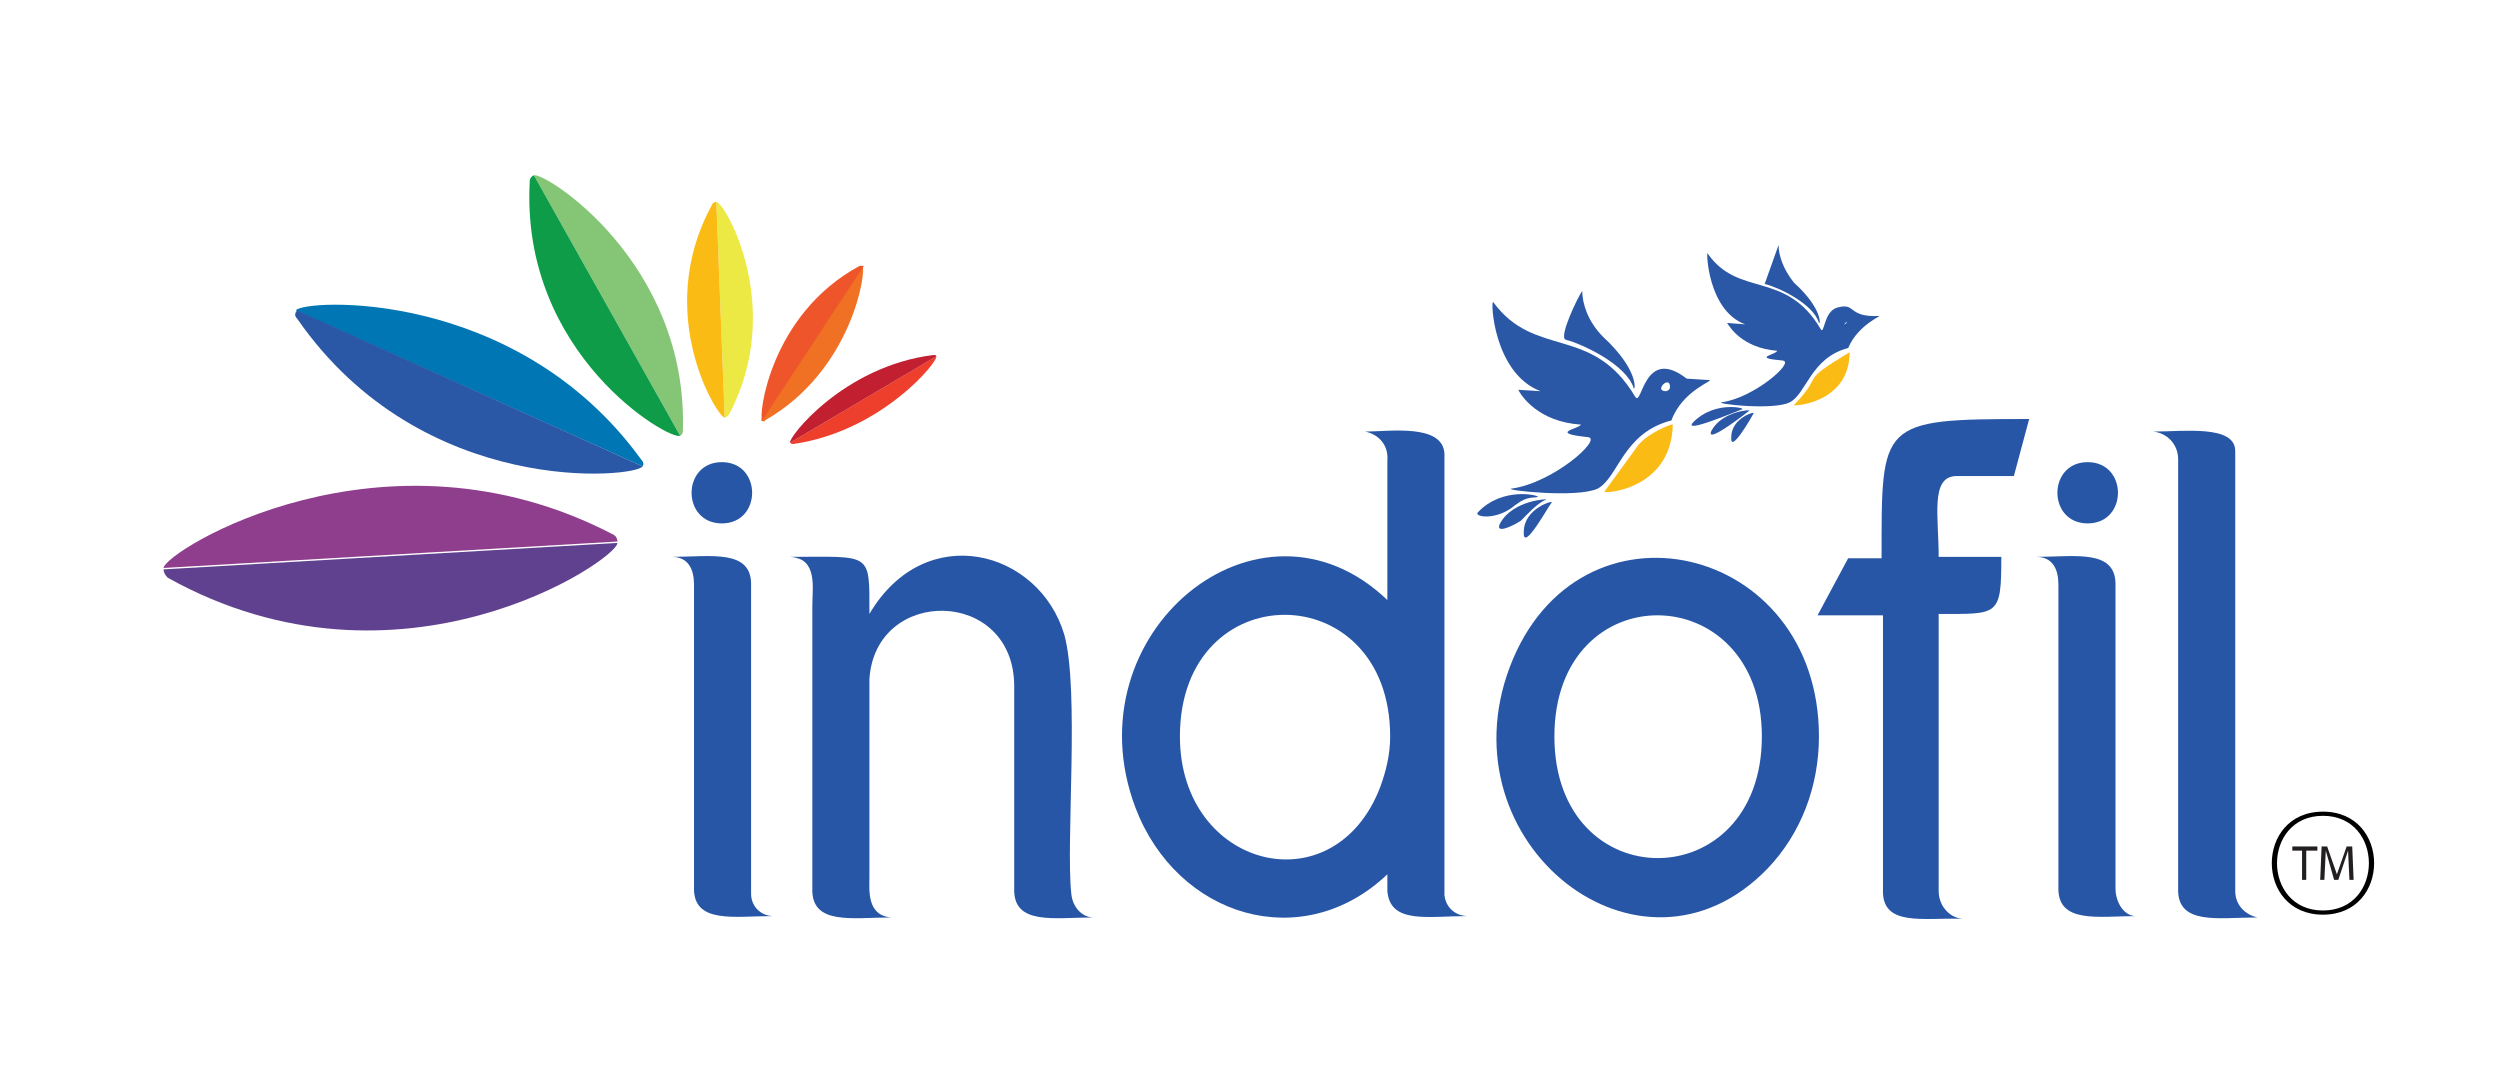 <svg width="214" height="93" viewBox="0 0 214 93" fill="none" xmlns="http://www.w3.org/2000/svg">
<rect x="0" y="0" width="214" height="93" fill="#333333" stroke="none"/>
<g clip-path="url(#clip0_2754_6243)">
<rect width="214" height="93" fill="white"/>
<rect width="214" height="93" fill="white"/>
<path d="M143.191 36.345C143.191 36.226 141.046 37.06 140.211 38.133L137.351 42.066C136.994 42.304 143.072 42.066 143.191 36.345Z" fill="#FABB15"/>
<path fill-rule="evenodd" clip-rule="evenodd" d="M131.631 42.543C131.869 42.424 128.651 41.589 126.506 43.854C126.148 44.211 127.817 44.569 129.366 43.496C130.677 42.424 131.035 42.662 131.631 42.543Z" fill="#2A57A6"/>
<path d="M132.339 42.78C132.696 42.661 129.478 42.78 128.406 44.806C127.929 45.76 129.478 45.044 130.194 44.568C130.551 44.21 131.624 43.019 132.339 42.78Z" fill="#2A57A6"/>
<path d="M132.822 43.017C133.06 42.778 130.438 43.493 130.438 45.519C130.319 47.426 132.583 43.255 132.822 43.017Z" fill="#2A57A6"/>
<path d="M142.596 33.485C141.523 33.485 142.953 32.055 142.953 33.128C142.953 33.366 142.715 33.485 142.596 33.485ZM146.29 32.532L144.384 32.413C140.689 29.553 140.57 34.916 139.974 33.962C136.28 27.765 131.393 30.744 127.818 25.858C127.58 25.62 127.818 31.936 131.87 33.485L129.963 33.366C130.202 33.843 131.632 36.107 135.326 36.346C135.207 36.703 132.466 37.061 135.922 37.418C137.233 37.537 132.943 41.351 129.367 41.828C128.652 41.947 134.969 42.662 136.756 41.828C138.544 40.874 138.901 37.061 143.073 35.988C144.026 33.366 146.886 32.532 146.29 32.532Z" fill="#2A57A6"/>
<path d="M135.44 24.904C135.083 25.381 133.414 28.837 134.01 29.076C135.44 29.433 139.254 31.221 139.85 33.247C139.969 33.485 140.327 31.697 137.228 28.837C135.917 27.526 135.44 25.977 135.44 24.904Z" fill="#2A57A6"/>
<path d="M158.328 30.146C153.799 32.888 156.302 31.815 153.561 34.675C153.442 34.794 158.328 34.556 158.328 30.146Z" fill="#FABB15"/>
<path fill-rule="evenodd" clip-rule="evenodd" d="M149.148 35.033C149.386 34.913 146.765 34.318 144.977 36.105C143.785 37.297 149.029 35.033 149.148 35.033Z" fill="#2A57A6"/>
<path d="M149.742 35.155C149.981 35.036 147.478 35.155 146.524 36.823C145.809 38.253 149.742 35.155 149.742 35.155Z" fill="#2A57A6"/>
<path d="M150.104 35.39C150.342 35.152 148.197 35.748 148.197 37.416C148.078 38.965 149.984 35.629 150.104 35.39Z" fill="#2A57A6"/>
<path d="M157.848 27.764L158.086 27.525C158.086 27.645 157.967 27.764 157.848 27.764ZM160.828 27.049C158.086 27.168 158.921 25.857 157.252 26.334C156.06 26.691 156.18 28.836 155.822 28.121C152.843 23.116 148.791 25.499 146.169 21.686C146.05 21.447 146.169 26.572 149.387 27.764L147.837 27.645C148.076 28.002 149.148 29.79 152.128 30.028C152.008 30.386 149.863 30.624 152.604 30.862C153.677 30.982 150.102 34.08 147.361 34.438C146.765 34.557 151.77 35.153 153.2 34.438C154.63 33.723 154.988 30.624 158.206 29.79C159.04 27.764 161.304 26.93 160.828 27.049Z" fill="#2A57A6"/>
<path d="M152.246 20.971L151.055 24.308C152.127 24.546 155.226 25.976 155.703 27.645C155.822 27.883 156.06 26.453 153.557 24.189C152.604 22.997 152.246 21.805 152.246 20.971Z" fill="#2A57A6"/>
<path d="M54.876 39.322C44.15 24.544 25.916 25.616 25.32 26.57L54.995 39.918C55.114 39.798 55.114 39.56 54.876 39.322Z" fill="#0077B4"/>
<path d="M25.444 27.287C36.17 42.78 54.523 40.873 55 39.92L25.444 26.572C25.206 26.811 25.206 27.049 25.444 27.287Z" fill="#2A57A6"/>
<path d="M52.494 45.758C32.83 35.509 14.119 47.188 14 48.618L52.852 46.354C52.852 46.116 52.732 45.877 52.494 45.758Z" fill="#8E3E8C"/>
<path d="M14.357 49.454C34.26 60.537 52.852 47.905 52.852 46.475L14 48.739C14 48.977 14.119 49.216 14.357 49.454Z" fill="#60418F"/>
<path d="M58.455 36.94C58.932 22.401 46.537 14.654 45.703 15.012L58.217 37.298C58.336 37.298 58.455 37.059 58.455 36.94Z" fill="#84C676"/>
<path d="M45.347 15.488C44.513 30.386 57.384 37.774 58.218 37.298L45.705 15.012C45.586 15.012 45.347 15.25 45.347 15.488Z" fill="#0E9C49"/>
<path d="M62.389 35.509C67.275 26.333 62.032 17.275 61.316 17.275L62.032 35.748C62.151 35.748 62.27 35.629 62.389 35.509Z" fill="#ECE844"/>
<path d="M60.959 17.514C55.834 26.809 61.435 35.748 62.031 35.748L61.316 17.275C61.197 17.275 60.959 17.395 60.959 17.514Z" fill="#FABB15"/>
<path d="M65.486 35.984C72.995 31.694 74.186 23.113 73.829 22.756L65.129 35.984C65.367 36.104 65.486 36.104 65.486 35.984Z" fill="#F17124"/>
<path d="M73.593 22.756C65.847 26.927 64.893 35.746 65.251 35.984L73.951 22.756C73.831 22.756 73.712 22.756 73.593 22.756Z" fill="#EE552B"/>
<path d="M67.867 38.012C75.495 36.939 80.381 30.861 80.142 30.504L67.629 37.893C67.629 37.893 67.748 38.012 67.867 38.012Z" fill="#EE3F2D"/>
<path d="M79.909 30.387C72.162 31.34 67.395 37.537 67.633 37.895L80.147 30.506C80.147 30.387 80.028 30.387 79.909 30.387Z" fill="#C22030"/>
<path d="M150.815 63.039C150.815 76.864 133.057 76.983 133.057 63.039C133.057 49.096 150.815 49.334 150.815 63.039ZM155.701 63.039C155.701 46.474 135.083 41.707 129.244 57.081C123.523 72.216 140.446 85.564 151.291 74.361C154.152 71.382 155.701 67.33 155.701 63.039Z" fill="#2756A6"/>
<path d="M181.086 76.031V50.17C181.205 46.952 177.63 47.667 174.293 47.667C175.723 47.667 176.2 48.74 176.2 50.051V75.912C176.081 79.13 179.656 78.415 182.993 78.415C181.92 78.534 181.086 77.342 181.086 76.031Z" fill="#2756A6"/>
<path d="M178.705 44.804C182.161 44.804 182.161 39.56 178.705 39.56C175.249 39.56 175.249 44.804 178.705 44.804Z" fill="#2756A6"/>
<path d="M64.293 76.508V50.17C64.412 46.952 60.837 47.667 57.5 47.667C58.93 47.667 59.407 48.74 59.407 50.051V75.912C59.288 79.13 62.863 78.415 66.2 78.415C65.127 78.415 64.293 77.581 64.293 76.508Z" fill="#2756A6"/>
<path d="M61.791 44.804C65.247 44.804 65.247 39.56 61.791 39.56C58.335 39.56 58.335 44.804 61.791 44.804Z" fill="#2756A6"/>
<path d="M167.38 40.753H172.386L173.697 35.867C160.826 35.867 161.064 36.105 161.064 47.785H158.204L155.582 52.671H161.183V76.149C161.064 79.367 164.639 78.532 167.976 78.651C166.785 78.532 165.95 77.46 165.95 76.268V52.552C171.075 52.552 171.313 52.79 171.313 47.666H165.95C165.95 44.209 165.235 40.873 167.38 40.753Z" fill="#2756A6"/>
<path d="M67.629 47.666C67.748 47.666 68.106 47.666 68.582 47.904C68.225 47.785 67.986 47.666 67.629 47.666Z" fill="#2756A6"/>
<path d="M91.703 76.507C91.226 72.097 92.418 59.107 91.107 54.34C88.962 47.07 79.189 44.448 74.422 52.552C74.422 47.189 74.66 47.666 67.629 47.666C70.012 47.785 69.536 50.288 69.536 51.837V76.03C69.416 79.248 72.992 78.533 76.329 78.533C74.184 78.413 74.422 76.149 74.422 75.196V58.154C74.899 50.169 86.816 50.288 86.816 58.749V76.03C86.697 79.248 90.272 78.533 93.609 78.533C92.656 78.533 91.822 77.698 91.703 76.507Z" fill="#2756A6"/>
<path d="M118.162 67.332C114.23 77.701 101.001 74.364 101.001 63.042C101.001 49.099 118.997 49.218 118.997 63.042C118.997 64.591 118.639 66.022 118.162 67.332ZM123.645 76.628V75.794V38.849C123.525 36.227 118.877 36.943 116.851 36.943C118.043 37.181 118.877 38.134 118.758 39.445V51.363C107.794 40.875 91.586 54.223 97.187 69.12C100.763 78.535 111.489 81.753 118.758 74.841V76.271C118.997 79.131 122.214 78.416 125.671 78.416C124.598 78.416 123.764 77.701 123.645 76.628Z" fill="#2756A6"/>
<path d="M191.336 76.27V76.151V38.61C191.336 36.346 186.927 36.942 184.305 36.942C185.496 37.061 186.45 38.014 186.45 39.325V76.032C186.331 79.249 189.906 78.534 193.243 78.534C192.17 78.296 191.336 77.462 191.336 76.27Z" fill="#2756A6"/>
<path d="M198.845 77.938C193.601 77.938 193.601 69.834 198.845 69.834C204.088 69.834 204.088 77.938 198.845 77.938ZM198.845 69.477C193.005 69.477 193.005 78.296 198.845 78.296C204.684 78.296 204.684 69.477 198.845 69.477Z" fill="black"/>
<path d="M197.057 75.317V72.815H196.223V72.457H198.368V72.815H197.414V75.317H197.057Z" fill="#231F20"/>
<path d="M198.609 75.317L198.729 72.457H199.205L200.039 74.841L200.874 72.457H201.35L201.47 75.317H201.112L200.993 72.815L200.159 75.317H199.801L199.086 72.815L198.967 75.317H198.609Z" fill="#231F20"/>
</g>
<defs>
<clipPath id="clip0_2754_6243">
<rect width="214" height="93" fill="white"/>
</clipPath>
</defs>
</svg>
